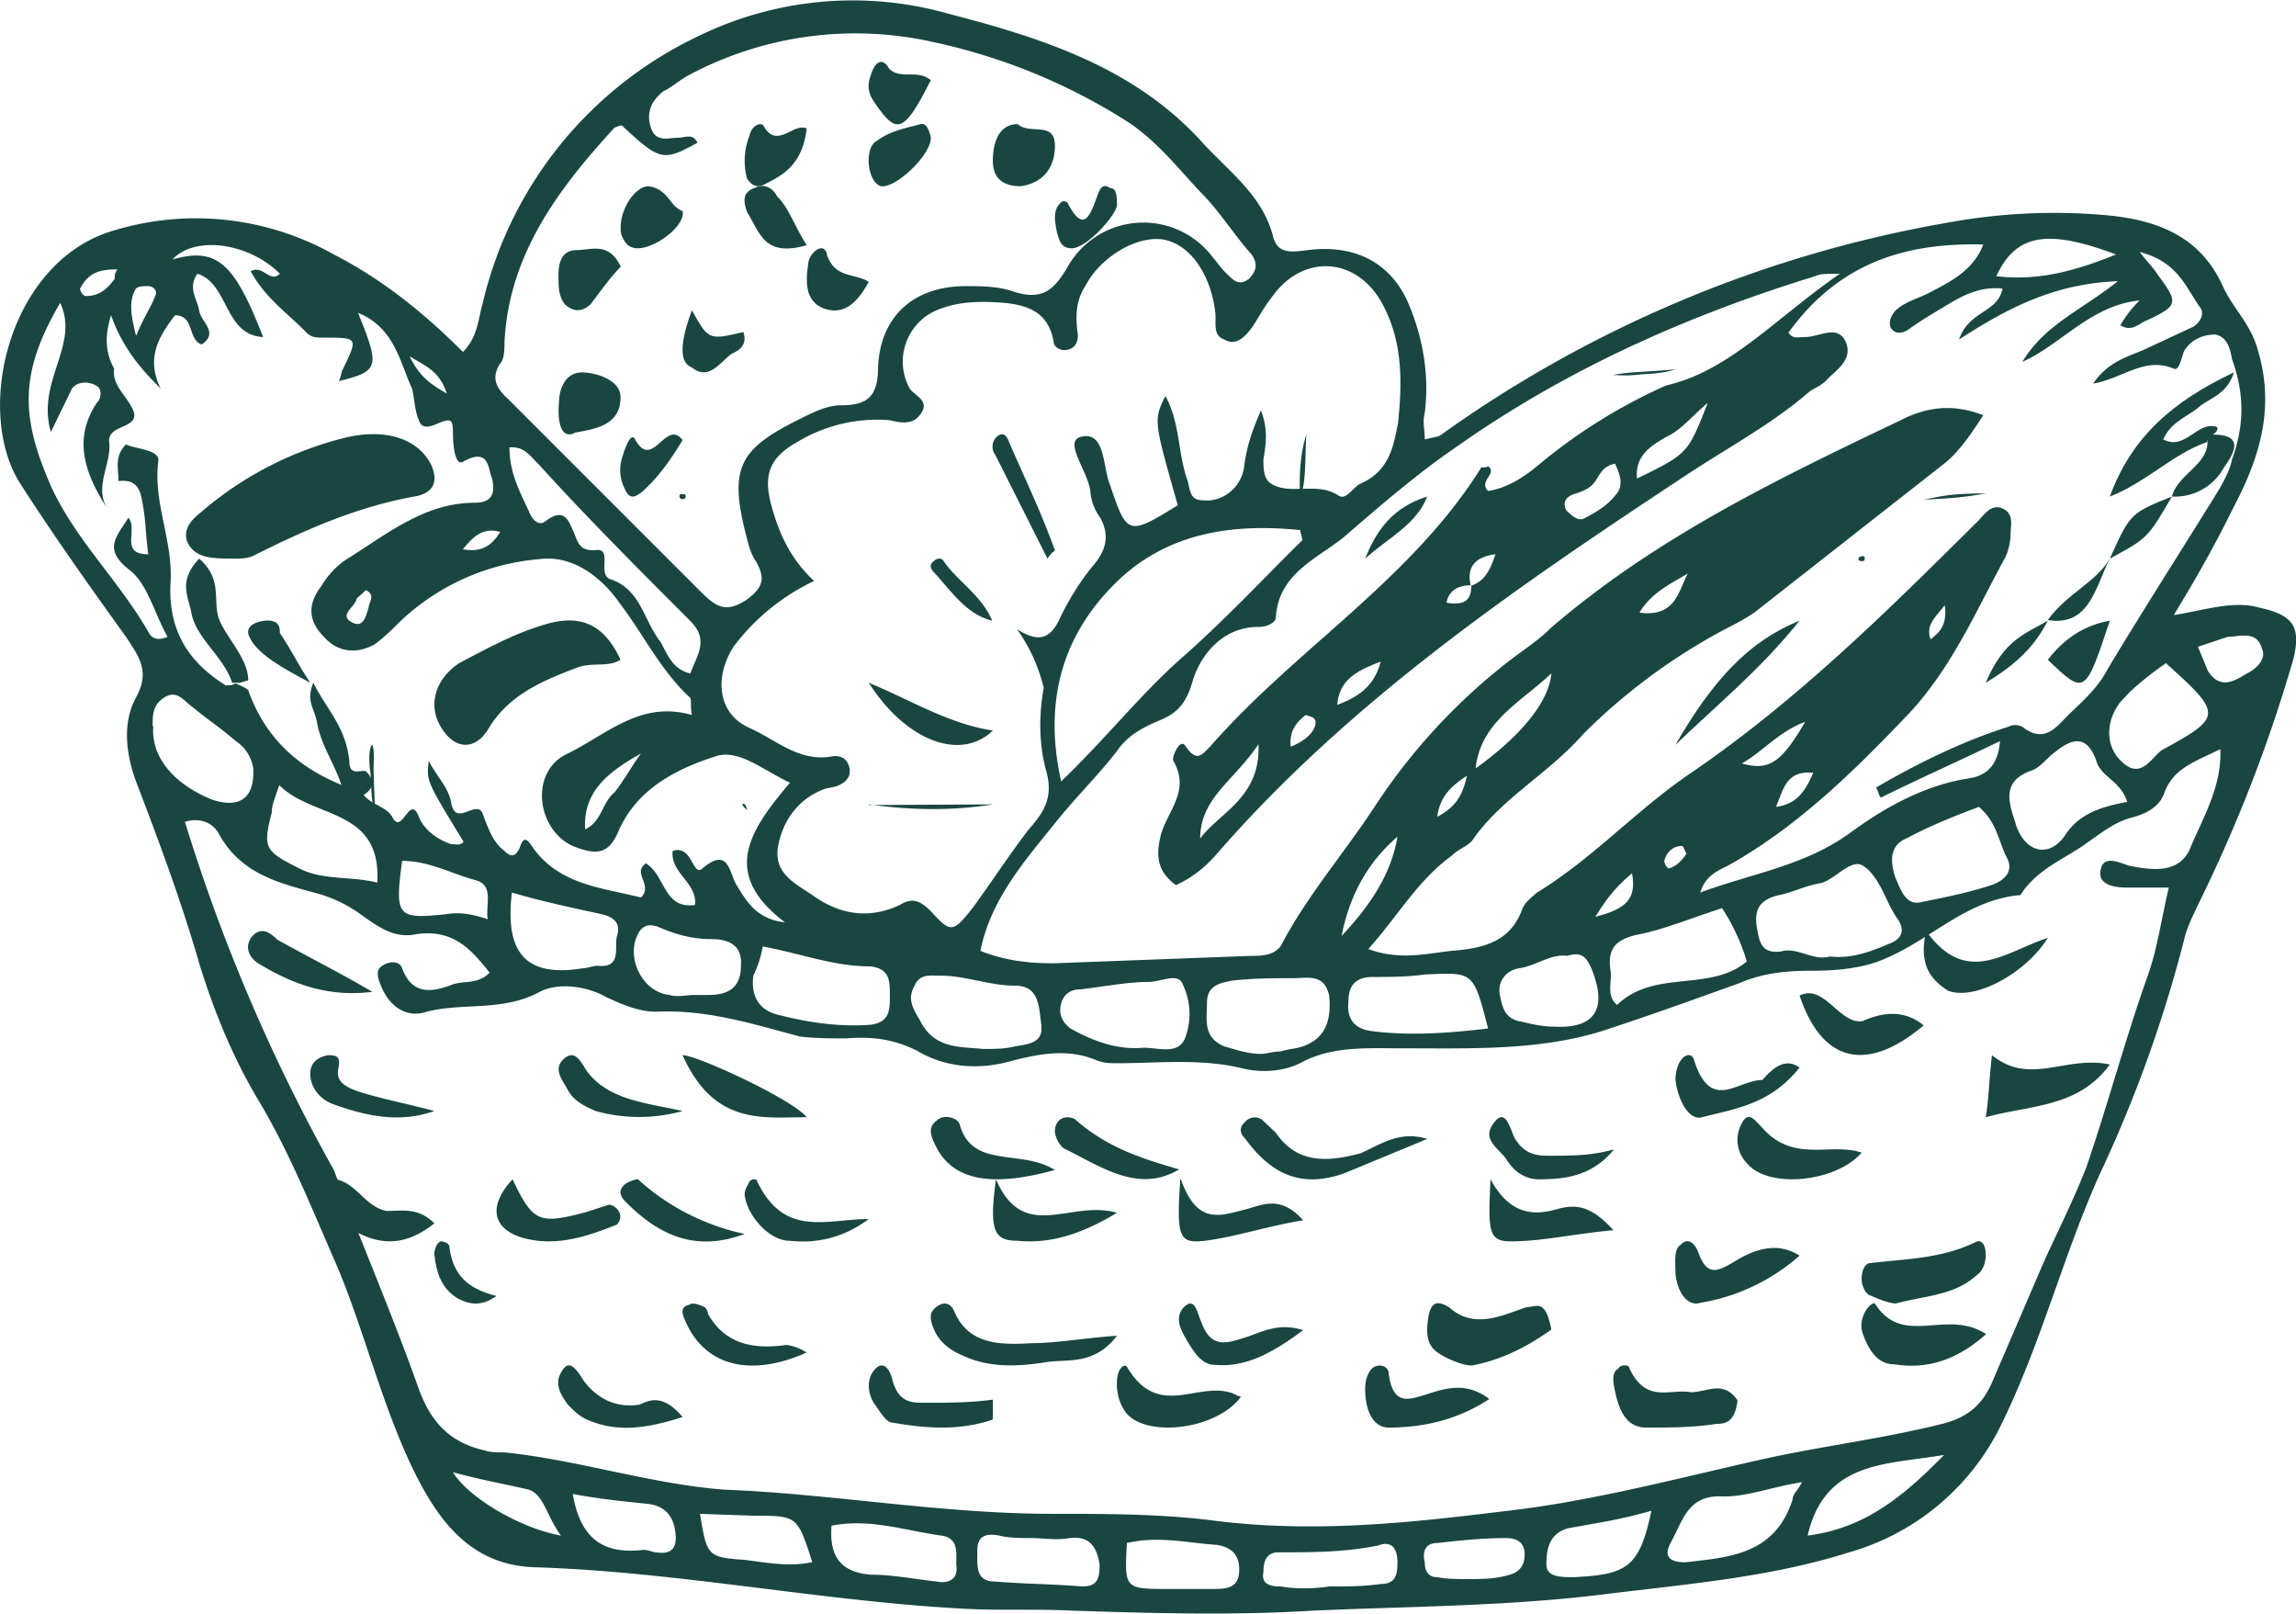 <svg xmlns="http://www.w3.org/2000/svg" width="37" height="26" viewBox="0 0 37 26"><g fill="#194641" fill-rule="nonzero"><path d="M22.96 7.08c.15-.04.23-.04.27-.08a19.85 19.85 0 0 1 8.14-3.41c.87-.16 1.73-.2 2.6-.12.83.08 1.5.36 1.85 1.14.16.35.43.59.55.98.31.98.04 1.8-.4 2.63-.27.55-.58 1.1-.94 1.69.51-.08.95-.24 1.38-.12.55.12.67.31.55.82-.4 1.38-.9 2.67-1.54 3.97-.07.15-.15.31-.2.47a21.28 21.28 0 0 1-1.37 3.84c-.59 1.3-.94 2.7-1.57 4a3.92 3.92 0 0 1-2.48 2.12c-1.26.4-2.6.51-3.9.67-1.57.2-3.18.2-4.75.27-1.3.08-2.6.04-3.86 0-.59-.03-1.14 0-1.73-.03-2.32-.12-4.64-.6-6.96-.67-1.02-.04-1.53-.75-1.92-1.53-.56-1.14-.83-2.4-1.34-3.53-.36-.83-.71-1.69-1.18-2.47-.4-.67-.71-1.42-.95-2.2-.27-.94-.62-1.89-.98-2.83-.2-.5-.27-1.02-.04-1.45.24-.43.04-.67-.16-.98C1.44 9.44.85 8.61.3 7.75c-.7-1.18-.15-3.45 1.42-4a4.54 4.54 0 0 1 3.66.35c.78.4 1.45.94 2.08 1.57.24-.24.24-.51.32-.79a6.37 6.37 0 0 1 3.5-4.31 5.66 5.66 0 0 1 4-.35c1.5.39 3 .86 4.1 2.08.43.47.98.86 1.14 1.53.08.27.31.23.55.2.7-.09 1.3.15 1.61.82.24.55.36 1.17.28 1.8-.04.16 0 .24 0 .43Zm.74 2.36c.24-.08.32-.28.4-.51-.32.04-.47.2-.4.5-.2 0-.35.08-.39.28.24.04.4 0 .4-.27Zm-20.05 1.6h.08l.07-.03c.08.04.16.07.2.11.32.9.98 1.38 1.85 1.65l-.04-.04c.12.24.4.24.51.43.16.32.28-.39.43 0 .08.2.28.36.52.44.07 0 .15.03.2-.04-.6-.98-.6-.98-.56-1.3.12.24.32.43.36.67.07.4.39-.04.5.16.09.23.16.47.36.62.08.08.16.12.24-.04.04-.11.08-.23.2-.04.43.63 1.13.67 1.76.83.2-.2-.15-.4.08-.55.32.2.28.74.79.67.04-.36-.4-.51-.36-.87.32-.11.32.43.48.28.43-.36.43.08.55.27.15.24.31.55.78.6-1.06-.8-.55-1.5.08-2.25-.43-.2-.82-.54-1.18-.43-.63.2-1.26.51-1.57 1.18-.16.4-.35.43-.75.27-.59-.27-.7-1.21-.08-1.49.63-.31 1.18-.86 2-.62-.03-.16 0-.24-.03-.28-.47-.43-.75-1.02-1.14-1.53-.28-.4-.75-.78-1.3-.7a3.7 3.7 0 0 0-2.24 1.01c-.12.12-.24.24-.4.36-.27.15-.58.15-.82-.12-.24-.24-.28-.51-.04-.82.12-.2.28-.36.47-.47.63-.4 1.22-.87 2-.87.32 0 .32-.2.28-.39-.07-.16-.04-.51-.47-.27-.12.07-.16-.24-.16-.44 0-.27-.03-.27-.31-.15-.12.04-.2.04-.24-.08-.07-.16-.07-.35-.11-.51-.2-.43-.28-.98-.87-1.22.35.87.35.94-.31 1.1.04-.08.04-.16.07-.2.24-.5.24-.5-.31-.5-.12 0-.2 0-.28-.08-.31-.32-.66-.55-.9-.99.2-.11.31.2.47.04-.5-.5-1.37-.62-1.73-.23.71-.2.99.04 1.46 1.25-.63-.03-.55-.86-1.06-1.02-.16.24 0 .4.03.6.04.19.32.35.04.54-.23-.08-.11-.47-.43-.47-.27.35-.47.7-.23 1.18-.36-.35-.63-.7-.8-1.18-.1.32-.1.59.05.86-.04.24.16.4.27.6.24.39-.39.27-.35.58.04.35-.24.7-.04 1.06-.35-.55-.55-1.1-.16-1.69.08-.07.08-.23 0-.27-.12-.08-.31-.08-.4.04l-.34.7c-.24-.82.47-1.4.15-2.08C.3 6.02.34 6.73.82 7.83c.39.86 1.1 1.53 1.57 2.35.04.08.12.16.31.08-.2-.35-.31-.82-.59-1.06-.47-.35-.23-.55-.04-.86.16.2-.15.59.32.59-.04-.28-.04-.51-.08-.75-.04-.2-.04-.47-.4-.43 0-.2-.07-.4.12-.59.16.08.56.08.52.28-.08.66.23 1.25.2 1.92-.05.78.27 1.3.9 1.69Zm12.74-.9c.27.16.51.24.7-.2.13-.27.32-.58.52-.82.23-.27.27-.5.12-.78a.82.82 0 0 1-.16-.43c-.04-.32-.43-.79-.16-.87.4-.11.36.47.47.75.28.82.28.86 1.1.35-.39-1.37-.39-1.37-.2-1.76.24.43.2.94.36 1.37.04.16.04.31.24.31.31.04.63-.2.67-.55.04-.31.12-.55.27-.9.12.32.08.55.04.79 0 .15 0 .31.12.39.31.2.75-.04 1.1.2.12.07.24-.16.35-.2.44-.2.52-.55.6-.98.07-.67.07-1.3-.24-1.89-.4-.78-1.3-.86-1.81-.11-.12.15-.2.31-.28.43-.11.16-.27.35-.47.23-.2-.07-.12-.27-.15-.47-.08-.59-.4-1.06-.83-1.14-.43-.07-1.02.28-1.26.75-.16.24-.16.51-.12.79 0 .11-.04.2-.15.23-.12.04-.24-.04-.24-.12-.08-.47-.4-.59-.79-.63-.39-.03-.74-.03-1.1.12a.9.9 0 0 0-.43 1.26c.08.12.35.2.16.43-.12.16-.32.12-.48.08a2.49 2.49 0 0 0-1.49.35c-.43.24-.55.51-.43.98.12.47.31.9.7 1.26a3.5 3.5 0 0 0-1.3 1.06c-.3.47-.27 1.06.24 1.3.44.19.83.58 1.38.46.12 0 .2.04.24.16.04.12 0 .24-.16.31-.08.04-.2.04-.28.08-.39.16-.63.51-.7.9-.08.44.27.6.55.79.43.31.9.4 1.41.16.2-.12.32-.08.51.11.32.36.36.32.67-.07.32-.44.6-.87.9-1.26.24-.27.4-.51.28-.94-.12-.43-.12-.9-.04-1.34-.08-.31-.2-.62-.43-.94ZM5.38 18.85c.43 1.14.94 2.32 1.37 3.53.2.55.52.87 1.07.99.07.03.2.03.31.03 1.18.12 2.36.51 3.54.6 1.77.07 3.5.39 5.3.39.87 0 1.74 0 2.6.11 1.58.2 3.11.04 4.65-.15 1.45-.16 2.87-.55 4.32-.87.95-.2 1.85-.31 2.8-.55.39-.11.62-.31.78-.7l.83-1.93c.23-.5.47-.98.67-1.49.35-1.02.62-2.04.98-3.06.16-.43.23-.94.35-1.45h-.67c-.2 0-.47-.04-.43-.27.04-.28.32-.12.47-.08.4.08.83.12.99-.32.2-.47.5-.98.47-1.56-.4.2-.75.3-.9.7-.08.24-.32.35-.52.4-.27.07-.47.23-.7.39-.36.27-.83.43-1.1.86-.87.08-1.42.7-2.17 1.02-.35.16-.79.2-1.18.2-.4 0-.79.03-1.18.2-.75.27-1.5.54-2.24.78-1.02.31-2.12.27-3.19.27-.59 0-1.14-.04-1.65.24-.31.15-.67.15-.94.08-.67-.16-1.34-.08-2-.08-.13 0-.2 0-.32-.04-.47-.2-.9-.12-1.38 0-.51.15-1.06.12-1.53-.16-.4-.2-.75-.23-1.14-.2-.24 0-.51 0-.75-.03-.75-.2-1.5-.44-2.32-.4-.28 0-.55-.12-.79-.23-.35-.2-.82-.24-1.1-.08-.59.31-1.22.16-1.8.31-.36.12-.64-.12-.76-.47-.03-.08-.07-.2.04-.27.12-.08.28-.08.32.04.16.43.47.39.79.27.2-.08.43 0 .62-.2-.31-.39-.59-.7-1.18-.62-.35.08-.62-.12-.9-.32a2.2 2.2 0 0 0-.75-.35c-.59-.16-1.18-.31-1.53-.94-.08-.16-.28-.28-.55-.2a28.71 28.71 0 0 0 2.4 5.61ZM29.64 4.41c-.2 0-.31 0-.39.04-2.05.63-4.01 1.5-5.78 2.75-.63.43-1.22.94-1.81 1.45-.43.35-1.06.59-1.1 1.3 0 .07-.12.15-.28.15-.59 0-.94.47-1.06.87-.12.43-.31.55-.59.66-.27.12-.47.24-.63.47-.31.4-.67.75-.98 1.14-.51.63-1.06 1.26-1.22 2.08.4.16.79.2 1.18.2l3.19-.12c.15 0 .35 0 .47-.16.43-.82 1.02-1.49 1.53-2.27a9.64 9.64 0 0 1 2.2-2.36c.2-.15.44-.31.63-.5 1.7-1.46 3.66-2.4 5.63-3.34.39-.2.82-.28 1.33-.08-.2.31-.39.59-.63.78l-3.06 2.4c-.12.08-.24.15-.4.23a9.63 9.63 0 0 0-2.36 1.73c-.55.63-1.3 1.02-1.77 1.69-.07.11-.23.15-.35.27-.55.4-.87.98-1.34 1.5.51.19.95.07 1.34.03.47-.04.94-.12 1.14-.67.04-.11.16-.2.24-.27.9-.55 1.6-1.33 2.47-1.92 1.73-1.18 3.19-2.63 4.65-4.08.11-.12.2-.24.35-.2.23.08.16.28.16.43 0 .12-.04.28-.08.36-.47.86-.87 1.8-1.58 2.55-.86.9-1.77 1.8-2.9 2.43-.16.08-.36.16-.44.43.83-.31 1.7-.43 2.44-.98.55-.4 1.18-.75 1.89-.86.27-.04.47-.2.5-.6-.66.32-1.29.6-1.92.91-.04-.04-.04-.12-.08-.16.67-.39 1.38-.74 2.13-.98a.25.25 0 0 1 .23 0c.36.28.55 0 .75-.2.24-.23.47-.43.63-.74.59-.98 1.22-1.96 1.8-2.9.09-.16.17-.32.2-.47.2-.55.2-1.06 0-1.61-.03-.16-.07-.36-.27-.4-.2 0-.4.08-.51.28-.04.12-.08.31-.16.27-.47-.2-.82.16-1.3.24.24-.35.55-.43.83-.55l.75-.35c.11-.04.23-.2.15-.32-.23-.31-.35-.74-.98-.9.16.2.24.28.28.35.35.47.35.51-.16.75-.12.04-.24.2-.43.08.07-.12.15-.24.31-.4-.79.08-1.26.71-1.89.99.36-.6.95-.83 1.54-1.3-.99.04-1.73.4-2.56.94.16-.47.63-.43.7-.82-.38-.04-.66.12-.97.31-.2.12-.4.24-.56.36-.07.04-.2.08-.27-.04-.04-.08 0-.2.08-.28.16-.15.4-.2.59-.31.31-.16.67-.35.82-.75-1.41-.04-2.4.4-3.14 1.42.08.11.15.07.27.07.24 0 .55-.23.67.12.08.28-.2.43-.35.6-.08.07-.16.1-.24.15-.63.55-1.38.94-2.08 1.41-2.68 1.77-5.31 3.57-7.44 6-.2.24-.43.43-.7.55-.32-.23-.32-.5-.24-.82.12-.4.47-.7.2-1.18-.04-.04.11-.4.2-.23.19.27.27.11.39 0 1.37-1.57 3.22-2.67 4.36-4.48 0-.04.08 0 .12-.04.16.12-.16.24 0 .4.28-.04.55-.2.79-.4a8.81 8.81 0 0 1 2.08-1.3c1.02-.23 1.77-1.09 2.8-1.8ZM10.02 2.02c-.04 0-.12.04-.12.04-.9.98-1.7 2.04-1.77 3.45 0 .12 0 .28-.08.36-.16.27 0 .43.16.58l3.1 3.1c.24.24.4.32.71.12.28-.2.32-.35.16-.63-.08-.11-.12-.27-.16-.43-.27-1.06-.11-1.37.83-1.84.24-.12.47-.24.7-.24.44 0 .6-.15.6-.62.04-.83.59-1.3 1.41-1.3.24 0 .51 0 .75.08.47.16.67 0 .9-.4a1.4 1.4 0 0 1 2.33-.15c.07.08.15.2.23.27.12.12.2.2.36.08.11-.12.15-.23.04-.39-.28-.31-.52-.7-.8-.98-.38-.4-.7-.82-1.17-1.14a9.54 9.54 0 0 0-3.15-1.3 5.7 5.7 0 0 0-3.93.52c-.16.08-.28.2-.43.27-.2.16-.28.35-.2.59.08.24.28.16.43.16.12 0 .24-.08.32.08-.55.3-.6.3-1.22-.28ZM20.99 8.7l-.04-.16c-1.1-.11-2.16.04-2.99.87-.86.86-1.14 1.92-.86 3.18.7-.67 1.26-1.38 1.92-1.97.71-.62 1.34-1.3 1.97-1.92Zm8.5 6.71c.35.04.66-.08.94-.2.2-.07.28-.2.16-.39-.2-.27-.28-.67-.55-.86-.2-.16-.48.23-.71.27-.24.04-.47.16-.7.2-.28.08-.36.23-.32.5.04.24.07.44.39.4.27-.08.51.16.79.08Zm-17.2-.16c-.03.2-.1.36-.15.47-.04.32.08.55.4.63.47.12.98.2 1.49.16.31-.04.31-.24.31-.47 0-.24 0-.43-.31-.47-.59 0-1.1-.2-1.73-.32Zm8.03 1.73c.08 0 .2-.04.32-.04.12-.04.23-.04.35-.08.35-.12.47-.39.43-.82-.08-.36-.35-.28-.59-.28-.31 0-.63 0-.98.04-.2.04-.4.08-.4.36 0 .27-.07.55.28.7.16.04.36.12.6.12Zm7.44-2.35c-.48.15-.95.35-1.38.43-.35.08-.47.23-.43.55.04.2-.08.43.11.58.6-.58 1.5-.2 2.09-.7a3.3 3.3 0 0 0-.4-.86Zm-11.92 2.27c.2 0 .35 0 .51-.04.2-.04.47-.04.43-.35-.04-.32-.04-.63-.43-.63-.4 0-.79-.16-1.18-.16-.16 0-.35-.04-.43.16-.12.2-.04.35.08.55.23.47.63.43 1.02.47Zm-4.72-6.04c.12-.32.31-.55 0-.86-.83-.83-1.65-1.65-2.44-2.52-.12-.11-.23-.3-.47-.27 0 .4.16.7.31 1.02.04.12.16.27.28.16.27-.2.35-.04.43.15.08.16.08.36.4.32.23 0 0 .39.2.47.5.16.54.67.82 1.02.12.23.2.43.47.5ZM31.89 13c-.4.15-.8.31-1.15.5-.31.12-.27.4-.2.63.09.2.17.48.44.4.4-.08.79-.16 1.14-.28.2-.08.35-.23.2-.47-.12-.27-.16-.55-.43-.78Zm-7.91 3.57c-.24-.94-.24-.9-1.02-.87-.28.04-.55.04-.83.04-.31 0-.4.16-.4.4-.03.27.09.43.36.47.6.08 1.22.04 1.89-.04Zm10.3-3.65c-.11-.35-.43-.4-.5-.67-.16-.43-.4-.35-.68-.12-.11.08-.23.24-.35.28-.47.16-.4.47-.28.82.12.47.52.63.8.24.23-.36.58-.47 1.01-.55ZM2.47 11.7c-.04.51.35.94.94 1.18.47.16.7-.04.67-.51a.64.64 0 0 0-.28-.43c-.23-.2-.47-.36-.7-.55-.12-.08-.24-.28-.44-.16-.2.12-.2.28-.2.47Zm15.96 5.18c.24 0 .56.12.67-.16a1.1 1.1 0 0 0-.04-.86c-.07-.2-.35-.04-.55-.04-.35 0-.74.08-1.1.12-.16 0-.27.08-.31.23-.04.16 0 .28.15.4.36.2.75.35 1.18.31Zm16.48-6.2c-.23.16-.43.32-.59.47l-.15.16c-.24.31-.24.7 0 .94.31.32.47 0 .66-.16.99-.54.99-.58.08-1.4ZM8.25 14.38c-.12.98.23 1.37 1.14 1.22.08 0 .16-.04.24-.04.39.04.27-.28.31-.47.08-.24-.08-.32-.24-.36-.5-.11-.94-.2-1.45-.35ZM4.5 12.65c-.08.24-.12.32-.12.44-.15.58-.11.62.44.9.39.2.82.12 1.26.23.07-1.21-1.03-1.02-1.58-1.57Zm6.69 3.38h.23c.32 0 .52-.12.52-.47.03-.36-.24-.43-.48-.43-.31 0-.59-.08-.86-.2-.12-.04-.24-.04-.32.12-.2.39.08.94.51.98.12.04.28 0 .4 0Zm17.85 7.85c-.47.07-.86.23-1.26.23-.59-.04-.66.4-.86.75-.12.23 0 .31.24.31.7-.08 1.45-.12 1.73-1.02 0-.08.07-.12.15-.27Zm-12.42.9c-.16 0-.36 0-.52-.04-.2-.04-.35 0-.35.23 0 .24-.04.51.28.51.47.04.94.04 1.41.08.24 0 .28-.12.28-.35-.04-.28-.16-.47-.48-.43-.23.04-.43 0-.62 0Zm8.65-9.38c-.28-.04-.51.16-.79.2-.23.04-.35.23-.31.43.04.2.08.39.35.43.16.04.35.08.51.08.67.04.87-.28.63-.9-.08-.2-.16-.32-.4-.24ZM13.4 24.58c-.04.51.16.75.63.79.35 0 .7.07 1.06.11.2.04.36-.04.32-.27 0-.2.04-.43-.24-.47-.59-.08-1.14-.28-1.77-.16Zm4.76.28c-.04.74-.04.74.67.74h.75c.23 0 .39-.04.39-.31 0-.24-.12-.36-.36-.4-.47-.03-.94-.15-1.45-.03Zm13.17-1.42c-.9.16-1.92.08-2.2 1.3.95-.12 1.58-.67 2.2-1.3Zm-4.72.9c-.27.08-.47.12-.66.16l-.67.12c-.32.08-.36.35-.36.59 0 .2.24.2.44.2.86-.04 1.06-.16 1.25-1.06Zm-5.19 1.22c.28 0 .55 0 .83-.04.24 0 .27-.15.27-.35 0-.24-.11-.35-.31-.27-.55.11-1.06.11-1.61.11-.2 0-.24.16-.24.32-.04.2.12.23.28.23.23.04.5.04.78 0Zm-8.33-.39c-.24-.75-.24-.75-.95-.75l-.86-.03c.11.66.11.7.7.74.36.04.71.12 1.1.04Zm-3.86-1.1c.12.7.47.98 1.14.9.08 0 .16.04.2.04.27.04.35-.08.31-.35-.04-.27-.2-.4-.43-.43-.4-.04-.79-.08-1.22-.16Zm-1.37-9.26c-.04-.23.11-.55-.2-.63-.4-.11-.75-.31-1.18-.31-.12.9-.08.94.7.86.24-.04.44 0 .68.08Zm15.8 10.63c.24 0 .44 0 .67-.07.16-.04.24-.16.24-.32 0-.2-.12-.27-.31-.27-.36 0-.75.04-1.1.08-.2 0-.24.15-.2.31 0 .12.04.24.2.24.15.03.3.03.5.03ZM34.1 4.1c-1.14-.43-1.62-.31-1.93.35.67.08 1.26-.08 1.93-.35ZM9.04 24.74c-.24-.32-.28-.7-.56-.75-.35-.08-.74-.15-1.18-.27.24.4 1.07.9 1.74 1.02Zm26.38-14.32.16.39c.2.31.43.16.63.04.16-.08.32-.24.24-.4-.08-.3-.36-.19-.55-.19l-.48.16Zm-11.64 1.96c.71-.51 1.18-1.06 1.22-1.53-.5.47-1.14.78-1.22 1.53Zm-1.26 1.1c-.5.43-.78.98-.9 1.6.4-.43.79-.94.9-1.6Zm3.86-5.77c.82-.4.82-.4 1.14-1.22-.28.24-.43.44-.67.55-.2.12-.51.28-.47.67Zm-7.04 5.8c.31-.42.98-.66.94-1.52-.39.59-.94.86-.94 1.53Zm6.69-6.04c-.2.04-.24.16-.32.28-.08.12-.2.16-.31.2-.12.03-.24.11-.16.27.08.08.2.2.31.12.16-.08.36-.2.48-.36.15-.15.07-.35 0-.5Zm-15.7 4.67c-.5.28-.94.6-.9 1.22.27-.12.27-.43.47-.59.16-.2.28-.43.43-.63Zm17.74.16c.43.12.63 0 1.02-.67-.43.16-.67.47-1.02.67Zm-6.53-.94c.32-.12.6-.28.71-.7-.4.15-.67.3-.7.7ZM28.62 13c.32-.04.47-.24.6-.55-.44-.04-.48.27-.6.55ZM27.2 9.24c-.27.16-.59.31-.78.63.59.08.63-.36.78-.63ZM2.2 5.4c.11-.28.23-.44.3-.63.05-.08-.03-.16-.11-.16s-.16 0-.2.04c-.12.2-.08.43 0 .75Zm23.51 9.37c.47-.12.67-.27.59-.7-.24.2-.4.39-.59.7ZM7.46 8.85c.24.04.43 0 .6-.28-.28-.08-.44.08-.6.28ZM7.2 6.34c-.12-.36-.32-.43-.6-.6.16.32.32.44.6.6Zm-5.31-2c-.32 0-.47.07-.6.31 0 .04.05.12.09.12.23 0 .35-.12.47-.28 0-.08 0-.08.04-.15Zm4 5.17c-.07.08-.15.12-.15.16-.04.12-.27.24-.08.35.2.12.24-.11.28-.23 0-.08.12-.2-.04-.28Zm14.91 2.52c.2-.08.36-.2.4-.36 0-.08 0-.11-.16-.15-.08.07-.27.2-.24.5Zm10.54-2.28c-.15.2-.31.31-.23.55.16-.12.27-.24.23-.55Zm-7.7 2.75c-.32.2-.44.39-.48.66.28-.15.4-.31.48-.66Zm3.54 1.25c-.04-.04-.04-.12-.08-.12-.12 0-.24.08-.28.24 0 .04.04.12.08.12.12-.04.2-.12.28-.24Z"></path><path d="M3.74 11c-.13-.42-.6-.73-.66-1.15-.06-.27-.2-.5.13-.85.4.35.2.7.33 1 .13.3.46.62.46.96l-.13.04h-.13ZM18 21.52c-.35.46-.75.38-1.1.42-.43.07-.9.11-1.34-.08-.27-.11-.47-.26-.55-.56-.03-.12 0-.2.12-.27s.2 0 .24.08c.23.56.74.56 1.26.53.39 0 .82-.08 1.37-.12ZM11 22.83c-.62.2-1.07.24-1.52.05-.13-.05-.23-.15-.33-.25-.1-.14-.23-.33-.1-.53.13-.24.26 0 .36.15.26.34.58.43.9.38.2-.1.4-.14.69.2ZM8.26 19c.33.69.42.73 1.18.53l.37-.12c.05 0 .13.04.17.12.04.08 0 .16-.04.2-.5.2-1.01.37-1.56.2-.46-.16-.5-.52-.12-.93ZM16 22.87c-.55.19-1.1.14-1.62.05-.1 0-.2-.18-.3-.32-.11-.18-.11-.41.03-.55.14-.14.24.04.27.18.1.37.31.37.52.37.38 0 .72 0 1.1-.05v.32ZM29 20.23a3.2 3.2 0 0 1-1.6.76c-.18.06-.36-.12-.4-.47 0-.17-.03-.4.08-.46.1-.12.22-.06.29.12.14.4.32.29.54.17.36-.23.73-.35 1.09-.12ZM25 21.42c-.4.29-.84.5-1.28.58-.13 0-.3-.07-.44-.14-.13-.08-.33-.15-.27-.58.04-.37.2-.3.34-.22.4.36.84.14 1.25 0 .16 0 .3-.15.4.36ZM21 21.43c-.52.39-.94.6-1.42.56-.2 0-.32-.17-.45-.39-.1-.17-.2-.35-.07-.52.2-.22.23.08.3.22.15.43.41.34.67.26.3-.09.55-.26.97-.13ZM20 22.5c-.4.55-1.57.67-1.87.24a.78.78 0 0 1-.13-.48c0-.18.1-.3.16-.24.5.85 1.12.24 1.68.42.03 0 .1.06.16.06ZM18 19.54c-.6.36-1.09.5-1.61.45-.38 0-.45-.18-.34-.99.45 1.04 1.2.32 1.95.54ZM23 18.35l-1.33.55c-.67.24-1.16.05-1.6-.55-.1-.1-.1-.19 0-.28a.2.2 0 0 1 .3 0l.19.18c.35.51.84.47 1.37.33.31-.14.63-.37 1.07-.23ZM7 17.9c-.57.2-1.1.08-1.63-.11-.2-.07-.37-.26-.37-.49 0-.15.08-.26.29-.3.16 0 .2.04.16.23-.04.22.16.3.37.37.4.12.77.19 1.18.3ZM24 22.54c-.53.35-1.1.46-1.62.46-.23 0-.38-.23-.38-.63 0-.12.04-.29.15-.35.11-.05.23 0 .23.12.07.52.34.4.56.34.34-.11.68-.23 1.06.06ZM19.03 19c.25.71.6.6.98.5.29-.06.6-.28.99.16-.6.1-1.1.27-1.58.33-.43.05-.46-.06-.4-.99ZM26 18.53c-.35.42-.78.47-1.2.47-.2 0-.39-.1-.53-.33-.14-.19-.42-.33-.17-.61.17-.2.24.14.31.28.15.24.32.28.53.28.4 0 .7 0 1.06-.1ZM13 21.79c-.94.42-1.67.2-1.97-.54-.05-.12-.05-.2.08-.23.04-.04.17 0 .22.03.04 0 .08.08.08.12.26.46.69.58 1.25.5.08 0 .21.04.34.12ZM28 22.56c-.04.38-.23.38-.34.38-.38.06-.75.06-1.13.06-.27 0-.42-.19-.5-.57-.03-.13-.07-.32.05-.38.03-.07.18-.07.18 0 .27.57.65.32.99.38.26 0 .52-.2.75.13ZM30 18.57c-.4.47-1.49.59-1.84.18a.54.54 0 0 1-.12-.59c.12-.3.23-.12.35 0 .51.59 1.1.24 1.61.41ZM14 19.64c-.4.3-.84.4-1.28.35-.32 0-.68-.4-.72-.74 0-.09.04-.13.08-.22.04-.04.12-.04.12 0 .44.92 1.12.61 1.8.61ZM24.02 19c.32.59.72.59 1.11.47.26-.06.5-.06.87.35-.65.06-1.15.18-1.66.18-.36 0-.36-.18-.32-1ZM6 15.98c-.72.09-1.3-.13-1.84-.46-.14-.09-.23-.26-.1-.43.14-.16.28-.08.41.05.54.3 1.04.55 1.53.84ZM8 20.88c-.24.17-.43.14-.62.04-.24-.14-.35-.38-.38-.72 0-.06.03-.17.1-.2.06 0 .12.03.14.07.06.54.38.71.76.81ZM30.55 21c-.1 0-.28-.07-.41-.13-.05 0-.14-.13-.14-.26s.05-.26.14-.26c.59-.07 1.13-.07 1.68-.33.09-.06.18 0 .18.2 0 .13-.05.26-.14.32-.36.33-.81.33-1.31.46ZM32.1 17c.62.5 1.18 0 1.9.15-.51.7-1.28.65-2 .85.05-.3.05-.55.1-1ZM12 19.88c-.77.29-1.36.04-1.9-.5-.1-.09-.14-.19-.05-.28.04-.05.18-.1.23-.1a3.7 3.7 0 0 0 1.72.88ZM11 17.9a2.6 2.6 0 0 1-1.4 0c-.19-.08-.36-.17-.45-.34-.09-.17-.26-.35-.04-.52.17-.13.26.09.35.22.35.47.97.51 1.54.64ZM31 16.52c-.9.76-1.63.62-2-.48.4-.2.65.48 1.02.41.29-.13.65-.2.98.07ZM19 18.84c-.66.4-1.28-.06-1.86-.34-.08-.06-.17-.23-.13-.35.05-.17.22-.17.31-.12.53.47 1.1.64 1.68.81ZM13 18c-.7 0-1.49.14-2-1 .23 0 1.77.71 2 1ZM31.04 15c.65.9 1.26.34 1.96.11-.35.57-1.18 1.02-1.61.85-.26-.17-.48-.4-.35-.96ZM32 21.5c-.54.48-1.04.55-1.48.48-.25 0-.4-.21-.5-.49-.1-.27.15-.55.2-.48.45.7 1.14.07 1.78.48ZM29 17.2c-.48.6-1.04.66-1.57.8-.21.06-.39-.27-.43-.6 0-.13.04-.26.09-.32.04-.07.17-.14.21 0 .27.85.7.32 1.1.32.12-.13.34-.39.6-.2ZM5 19.35c.1-.22.26-.43.51-.32.26.1.41.42.72.48.26 0 .51-.06.77.2-.82.65-1.38.06-2-.36Z"></path><path d="M17 18.85c-1.08.3-1.7.15-1.95-.45-.05-.1-.1-.25.05-.35.1-.1.31-.05.36.05.2.75.98.4 1.54.75ZM35.57 7.12c-.55.19-.98.65-1.57.88.35-.96 1.02-1.54 2-2-.12.38-.43.42-.59.58-.2.15-.43.23-.55.5.36.19.55-.31.87-.2.03.12-.16.12-.16.24ZM27 12c.6-1.04 1.18-1.67 2-2-.64.8-1.36 1.38-2 2ZM22 9c.18-.46.45-.83 1-1-.18.46-.64.67-1 1ZM34 9c-.23.44-.32 1.1-1 .99.32-.44.77-.6 1-.99ZM33 10.63c.27-.35.6-.56 1-.63-.4 1.2-.4 1.2-1 .63ZM34 9c.33-.73.33-.73 1-1-.39.67-.39.67-1 1ZM33 10c-.22.43-.52.71-1 1 .3-.71.65-.79 1-1Z"></path><path d="M35.56 7c.28 0 .67 0 .28.53A.9.9 0 0 1 35 8c.11-.4.67-.53.56-1ZM32 7.95c-.33.06-.56.08-1 .1.28-.05.39-.1 1-.1ZM27 5.95c-.18.06-.35.07-.53.08-.12.01-.23.03-.47.01.24-.05.59-.05 1-.09ZM30.05 9c0 .02 0 .04-.04.04-.02 0-.06 0-.06-.03 0-.04.03-.04.05-.05.03 0 .05 0 .05.03ZM14 11c.68.28 1.28.66 2 .77-.52.5-1.4.17-2-.77ZM16.88 9l-.84-1.67a.22.22 0 0 1 .03-.3c.1-.08.16 0 .19.09.25.58.52 1.13.74 1.75a.47.47 0 0 0-.12.13ZM15.99 10c-.41-.1-.64-.45-.93-.77-.06-.06-.1-.13 0-.2.05-.04.11-.04.14 0 .23.34.61.55.79.97.03-.03 0 0 0 0ZM14 12.97l2-.01c-.62.1-1.28.1-2 0ZM21.05 7c-.02.38 0 .81-.1 1-.02-.48.03-.76.1-1ZM18 3.3c0 .15-.48.7-.73.7-.17 0-.2-.12-.24-.27-.03-.16-.07-.35.07-.47.03-.04.1 0 .1 0 .28.55.38.16.49-.12.03-.08.07-.2.2-.11.08 0 .11.07.11.27ZM13 2.07c-.07.6-.4.76-.7.91-.11.05-.19 0-.26-.1-.07-.25-.04-.5.04-.7.03-.16.18-.21.22-.16.22.4.48-.05.7.05ZM11.15 5c.27.48.27.48.83.35.07.22-.08.3-.19.35-.19.14-.37.44-.64.22-.22-.08-.18-.44 0-.92ZM15 2.22c0 .3-.63.87-.83.77-.2-.1-.24-.62-.04-.72.2-.15.43-.2.67-.26.12-.05.16.05.2.2ZM14 4.54c-.18.33-.4.56-.75.42-.3-.14-.26-.47-.22-.75.05-.18.27-.32.3-.09.14.37.45.28.67.42Z"></path><path d="M15 1.29c-.43.86-.55.86-.86.43-.08-.12-.2-.25-.11-.5.07-.24.2-.3.3-.11.2.18.44 0 .67.18ZM11 7.09c-.21.35-.42.63-.66.84-.1.07-.19.14-.28-.07a.66.66 0 0 1-.03-.5c.06-.2.15-.41.21-.27.28.49.49-.35.76 0ZM11 3.4c.05.24-.44.6-.72.6-.16 0-.22-.1-.27-.23-.06-.36.22-.77.44-.77.33.05.33.32.55.4ZM9.01 6.46c0-.12.06-.46.37-.46.2 0 .62.11.62.4 0 .46-.42.51-.73.57-.2.11-.3-.11-.26-.51ZM16.4 2c.2.18.6-.06.6.35 0 .36-.2.6-.55.65-.2 0-.45-.06-.45-.41 0-.3.1-.59.4-.59ZM10 4.3c-.19.2-.33.4-.48.6-.14.13-.28.13-.42 0-.1-.14-.1-.27-.1-.47 0-.27.1-.4.29-.4.23 0 .52-.14.71.26ZM13 3.95c-.69.2-.75-.2-.96-.53-.07-.2-.07-.33.14-.4.13-.06.27 0 .34.14.2.2.27.46.48.79ZM11.05 8c0 .03-.04.05-.06.04-.03 0-.04-.02-.04-.05 0-.03.03-.03.05-.03.03 0 .05 0 .05.04ZM3.8 9c-.35 0-.61 0-.75-.21-.13-.21 0-.39.18-.53a5.63 5.63 0 0 1 2.3-1.2c.67-.17 1.2 0 1.42.43.09.21.09.42-.22.5-.98.17-1.82.55-2.66.97-.09.04-.22.04-.26.04ZM10 10.63c-.21.13-.46.03-.71.13-.58.22-1.11.45-1.43 1-.22.34-.54.31-.75-.04-.22-.35-.1-.77.28-1.03.47-.25.93-.5 1.43-.64.57-.16.93.04 1.18.58ZM5.9 12.43c.1.1.16.22 0 .35-.12.09-.24.13-.36.18l.03.04c-.03-.52-.37-.87-.46-1.35-.03-.22-.19-.35-.06-.65.21.43.52.7.58 1.26 0 .26.18.13.28.17ZM5 11c-.43-.23-.86-.46-.98-.74-.06-.11 0-.23.25-.26.24-.02.24.12.24.2.18.26.3.52.49.8Z"></path><path d="M6.04 13c-.07-.05-.05-.4-.07-.55-.02-.1-.03-.3 0-.4C5.98 12 6 12 6 12c.04.1.02.25.02.4l.02.6ZM12.04 13.05c-.04-.03-.07-.06-.08-.1.05 0 .05 0 .08.1Z"></path></g></svg>